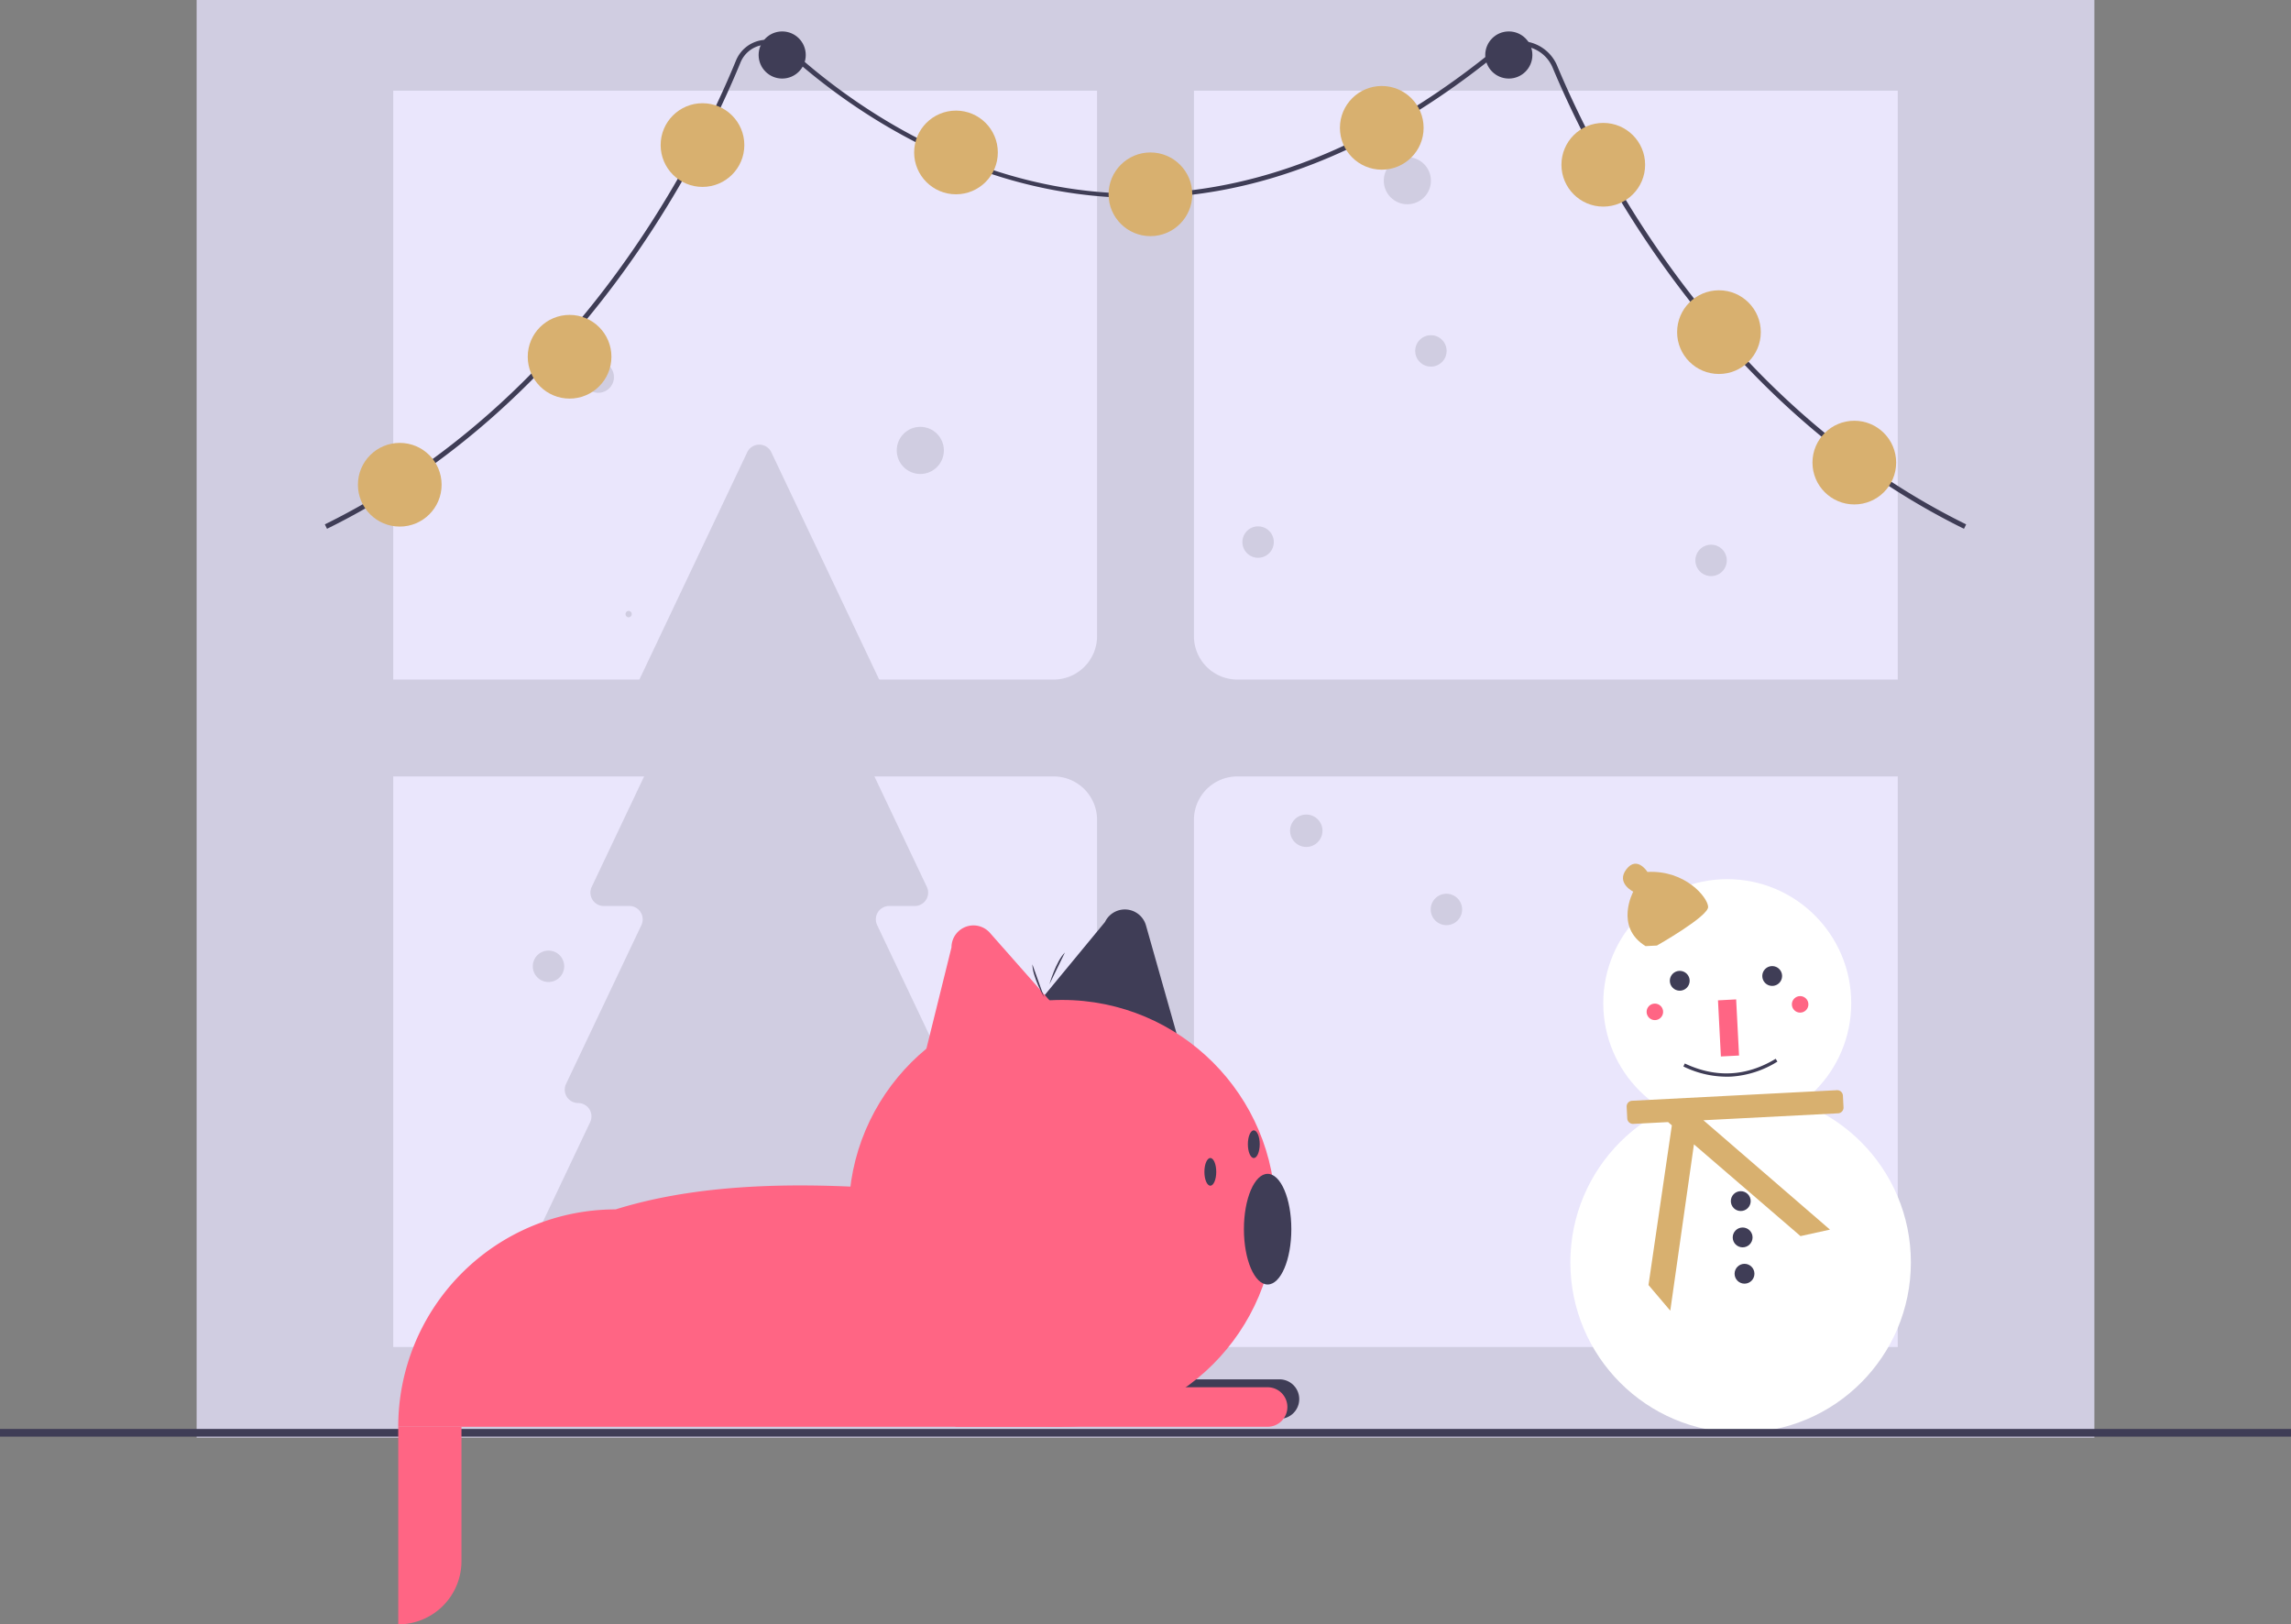 <?xml version="1.0" encoding="UTF-8"?> <svg xmlns="http://www.w3.org/2000/svg" id="f4f0ecc6-756b-4220-a872-41fddbf2defb" data-name="Layer 1" width="1072" height="760.007" viewBox="0 0 1072 760.007"><rect x="0" y="0" width="1072" height="760.007" fill="#808080" stroke="none"/> <title>decorative_friends</title> <rect x="92" width="888" height="672.649" fill="#d0cde1"></rect> <rect x="184" y="42.419" width="704" height="587.81" fill="#eae6fc"></rect> <path d="M975.445,413.942h-332.475a20.303,20.303,0,0,1-20.303-20.303V137.606a20.303,20.303,0,0,0-20.303-20.303h-4.727a20.303,20.303,0,0,0-20.303,20.303V393.639a20.303,20.303,0,0,1-20.303,20.303H224.555a20.303,20.303,0,0,0-20.303,20.303v4.727a20.303,20.303,0,0,0,20.303,20.303h332.475a20.303,20.303,0,0,1,20.303,20.303V722.612a20.303,20.303,0,0,0,20.303,20.303h4.727a20.303,20.303,0,0,0,20.303-20.303V479.579a20.303,20.303,0,0,1,20.303-20.303h332.475a20.303,20.303,0,0,0,20.303-20.303v-4.727A20.303,20.303,0,0,0,975.445,413.942Z" transform="translate(-64 -95.997)" fill="#d0cde1"></path> <path d="M540.628,709.998l-42.224-88.993a6.25,6.25,0,0,1,5.647-8.93h0a6.25,6.25,0,0,0,5.647-8.93l-35.266-74.327a6.25,6.25,0,0,1,5.647-8.93h11.963a6.25,6.25,0,0,0,5.647-8.93l-37.63-79.31a6.25,6.25,0,0,1,5.647-8.93h3.953a6.25,6.25,0,0,0,5.647-8.93L424.926,307.61a6.25,6.25,0,0,0-11.294,0L363.253,413.79a6.25,6.25,0,0,0,5.647,8.93h3.953a6.25,6.25,0,0,1,5.647,8.93l-37.63,79.31a6.25,6.25,0,0,0,5.647,8.93h11.963a6.25,6.25,0,0,1,5.647,8.93l-35.266,74.327a6.25,6.25,0,0,0,5.647,8.93h0a6.25,6.25,0,0,1,5.647,8.93l-42.224,88.993a6.25,6.25,0,0,0,5.647,8.93h83.624a6.25,6.25,0,0,1,6.25,6.25V753.184a6.25,6.25,0,0,0,6.25,6.25h29.97a6.25,6.25,0,0,0,6.25-6.25V725.178a6.25,6.25,0,0,1,6.25-6.25H534.981A6.25,6.25,0,0,0,540.628,709.998Z" transform="translate(-64 -95.997)" fill="#d0cde1"></path> <circle cx="808.21" cy="469.353" r="58.011" fill="#fff"></circle> <circle cx="814.465" cy="590.628" r="79.668" fill="#fff"></circle> <path d="M923.525,606.076l-95.851,4.944a2.674,2.674,0,0,0-2.532,2.808l.282,5.474a2.674,2.674,0,0,0,2.808,2.532l16.291-.84,1.768,1.522-10.934,74.714,10.195,12.005,11.071-77.823,49.864,42.926,13.785-3.034L861.061,620.14l63.021-3.25a2.674,2.674,0,0,0,2.532-2.808l-.282-5.474A2.674,2.674,0,0,0,923.525,606.076Z" transform="translate(-64 -95.997)" fill="#d8b06f"></path> <path d="M839.313,538.39s24.18-13.69,23.952-18.122S852.6,503.042,834.871,503.956c0,0-4.844-7.749-9.842-1.27s3.208,10.5,3.208,10.5-8.928,16.459,5.758,25.478Z" transform="translate(-64 -95.997)" fill="#d8b06f"></path> <circle cx="785.984" cy="458.882" r="4.641" fill="#3f3d56"></circle> <circle cx="829.241" cy="456.651" r="4.641" fill="#3f3d56"></circle> <rect x="868.553" y="563.788" width="8.508" height="26.298" transform="translate(-92.558 -50.275) rotate(-2.952)" fill="#ff6584"></rect> <circle cx="814.536" cy="561.968" r="4.641" fill="#3f3d56"></circle> <circle cx="815.412" cy="578.962" r="4.641" fill="#3f3d56"></circle> <circle cx="816.289" cy="595.956" r="4.641" fill="#3f3d56"></circle> <path d="M873.982,599.718a46.197,46.197,0,0,1-22.297-4.745l.661-1.399c14.499,6.85,28.807,6.112,42.526-2.193l.802,1.323A46.2,46.2,0,0,1,873.982,599.718Z" transform="translate(-64 -95.997)" fill="#3f3d56"></path> <circle cx="842.317" cy="469.918" r="3.867" fill="#ff6584"></circle> <circle cx="774.342" cy="473.424" r="3.867" fill="#ff6584"></circle> <rect y="668.577" width="1072" height="3.586" fill="#3f3d56"></rect> <path d="M358.152,384.819a1.501,1.501,0,0,0,0-3,1.501,1.501,0,0,0,0,3Z" transform="translate(-64 -95.997)" fill="#d0cde1"></path> <circle cx="658.523" cy="84.541" r="11.027" fill="#d0cde1"></circle> <circle cx="669.55" cy="164.18" r="7.351" fill="#d0cde1"></circle> <circle cx="800.649" cy="262.198" r="7.351" fill="#d0cde1"></circle> <path d="M560.991,763.549H250.345v-0A101.7,101.7,0,0,1,352.044,661.849c56.602-17.643,130.437-11.982,208.947,0Z" transform="translate(-64 -95.997)" fill="#ff6584"></path> <path d="M452.613,645.364h146.078a9.245,9.245,0,0,1,9.245,9.245v0a9.245,9.245,0,0,1-9.245,9.245h-146.078a0,0,0,0,1,0,0V645.364A0,0,0,0,1,452.613,645.364Z" fill="#3f3d56"></path> <path d="M541.913,574.808,581.068,527.345a10.278,10.278,0,0,1,19.157,1.642l15.441,54.516Z" transform="translate(-64 -95.997)" fill="#3f3d56"></path> <path d="M494.424,598.98l14.793-59.724a10.278,10.278,0,0,1,17.985-6.8l37.488,42.486Z" transform="translate(-64 -95.997)" fill="#ff6584"></path> <path d="M186.345,667.553H215.93a0,0,0,0,1,0,0v62.869A29.585,29.585,0,0,1,186.345,760.007h0a0,0,0,0,1,0,0v-92.454A0,0,0,0,1,186.345,667.553Z" fill="#ff6584"></path> <path d="M447.066,649.062H593.144a9.245,9.245,0,0,1,9.245,9.245v0a9.245,9.245,0,0,1-9.245,9.245H447.066a0,0,0,0,1,0,0V649.062A0,0,0,0,1,447.066,649.062Z" fill="#ff6584"></path> <circle cx="496.991" cy="567.702" r="99.851" fill="#ff6584"></circle> <ellipse cx="593.144" cy="575.098" rx="11.095" ry="25.887" fill="#3f3d56"></ellipse> <ellipse cx="566.332" cy="548.286" rx="2.774" ry="6.472" fill="#3f3d56"></ellipse> <ellipse cx="586.672" cy="535.343" rx="2.774" ry="6.472" fill="#3f3d56"></ellipse> <path d="M552.614,562.736s-5.55-9.654-5.55-15.543" transform="translate(-64 -95.997)" fill="#3f3d56"></path> <path d="M555.055,556.492s3.024-10.717,7.235-14.834" transform="translate(-64 -95.997)" fill="#3f3d56"></path> <circle cx="611.228" cy="388.692" r="7.582" fill="#d0cde1"></circle> <circle cx="588.685" cy="253.622" r="7.351" fill="#d0cde1"></circle> <circle cx="279.928" cy="176.432" r="7.351" fill="#d0cde1"></circle> <circle cx="676.802" cy="425.512" r="7.351" fill="#d0cde1"></circle> <circle cx="256.649" cy="452.108" r="7.351" fill="#d0cde1"></circle> <circle cx="430.631" cy="210.739" r="11.027" fill="#d0cde1"></circle> <path d="M982.983,343.405C866.766,286.191,809.685,173.514,790.538,127.725a16.512,16.512,0,0,0-11.3-9.726,16.731,16.731,0,0,0-14.754,3.275c-69.008,55.974-139.744,77.205-210.24,63.106-58.228-11.645-101.656-45.085-122.361-63.981a13.363,13.363,0,0,0-21.38,4.817c-19.013,46.323-75.927,160.316-193.485,218.19l-1.018-2.066c116.852-57.527,173.458-170.918,192.371-216.999a15.667,15.667,0,0,1,25.065-5.644c46.768,42.686,172.507,128.209,329.597.788A19.021,19.021,0,0,1,779.8,115.765a18.797,18.797,0,0,1,12.864,11.071C811.71,172.386,868.482,284.469,984,341.339Z" transform="translate(-64 -95.997)" fill="#3f3d56"></path> <circle cx="187.057" cy="226.798" r="19.578" fill="#d8b06f"></circle> <circle cx="266.519" cy="166.914" r="19.578" fill="#d8b06f"></circle> <circle cx="328.707" cy="67.874" r="19.578" fill="#d8b06f"></circle> <circle cx="447.325" cy="71.329" r="19.578" fill="#d8b06f"></circle> <circle cx="538.303" cy="90.906" r="19.578" fill="#d8b06f"></circle> <circle cx="646.556" cy="59.812" r="19.578" fill="#d8b06f"></circle> <circle cx="750.203" cy="77.087" r="19.578" fill="#d8b06f"></circle> <circle cx="804.329" cy="155.397" r="19.578" fill="#d8b06f"></circle> <circle cx="867.668" cy="216.434" r="19.578" fill="#d8b06f"></circle> <circle cx="366" cy="25.73" r="11.027" fill="#3f3d56"></circle> <circle cx="706" cy="25.73" r="11.027" fill="#3f3d56"></circle> </svg> 